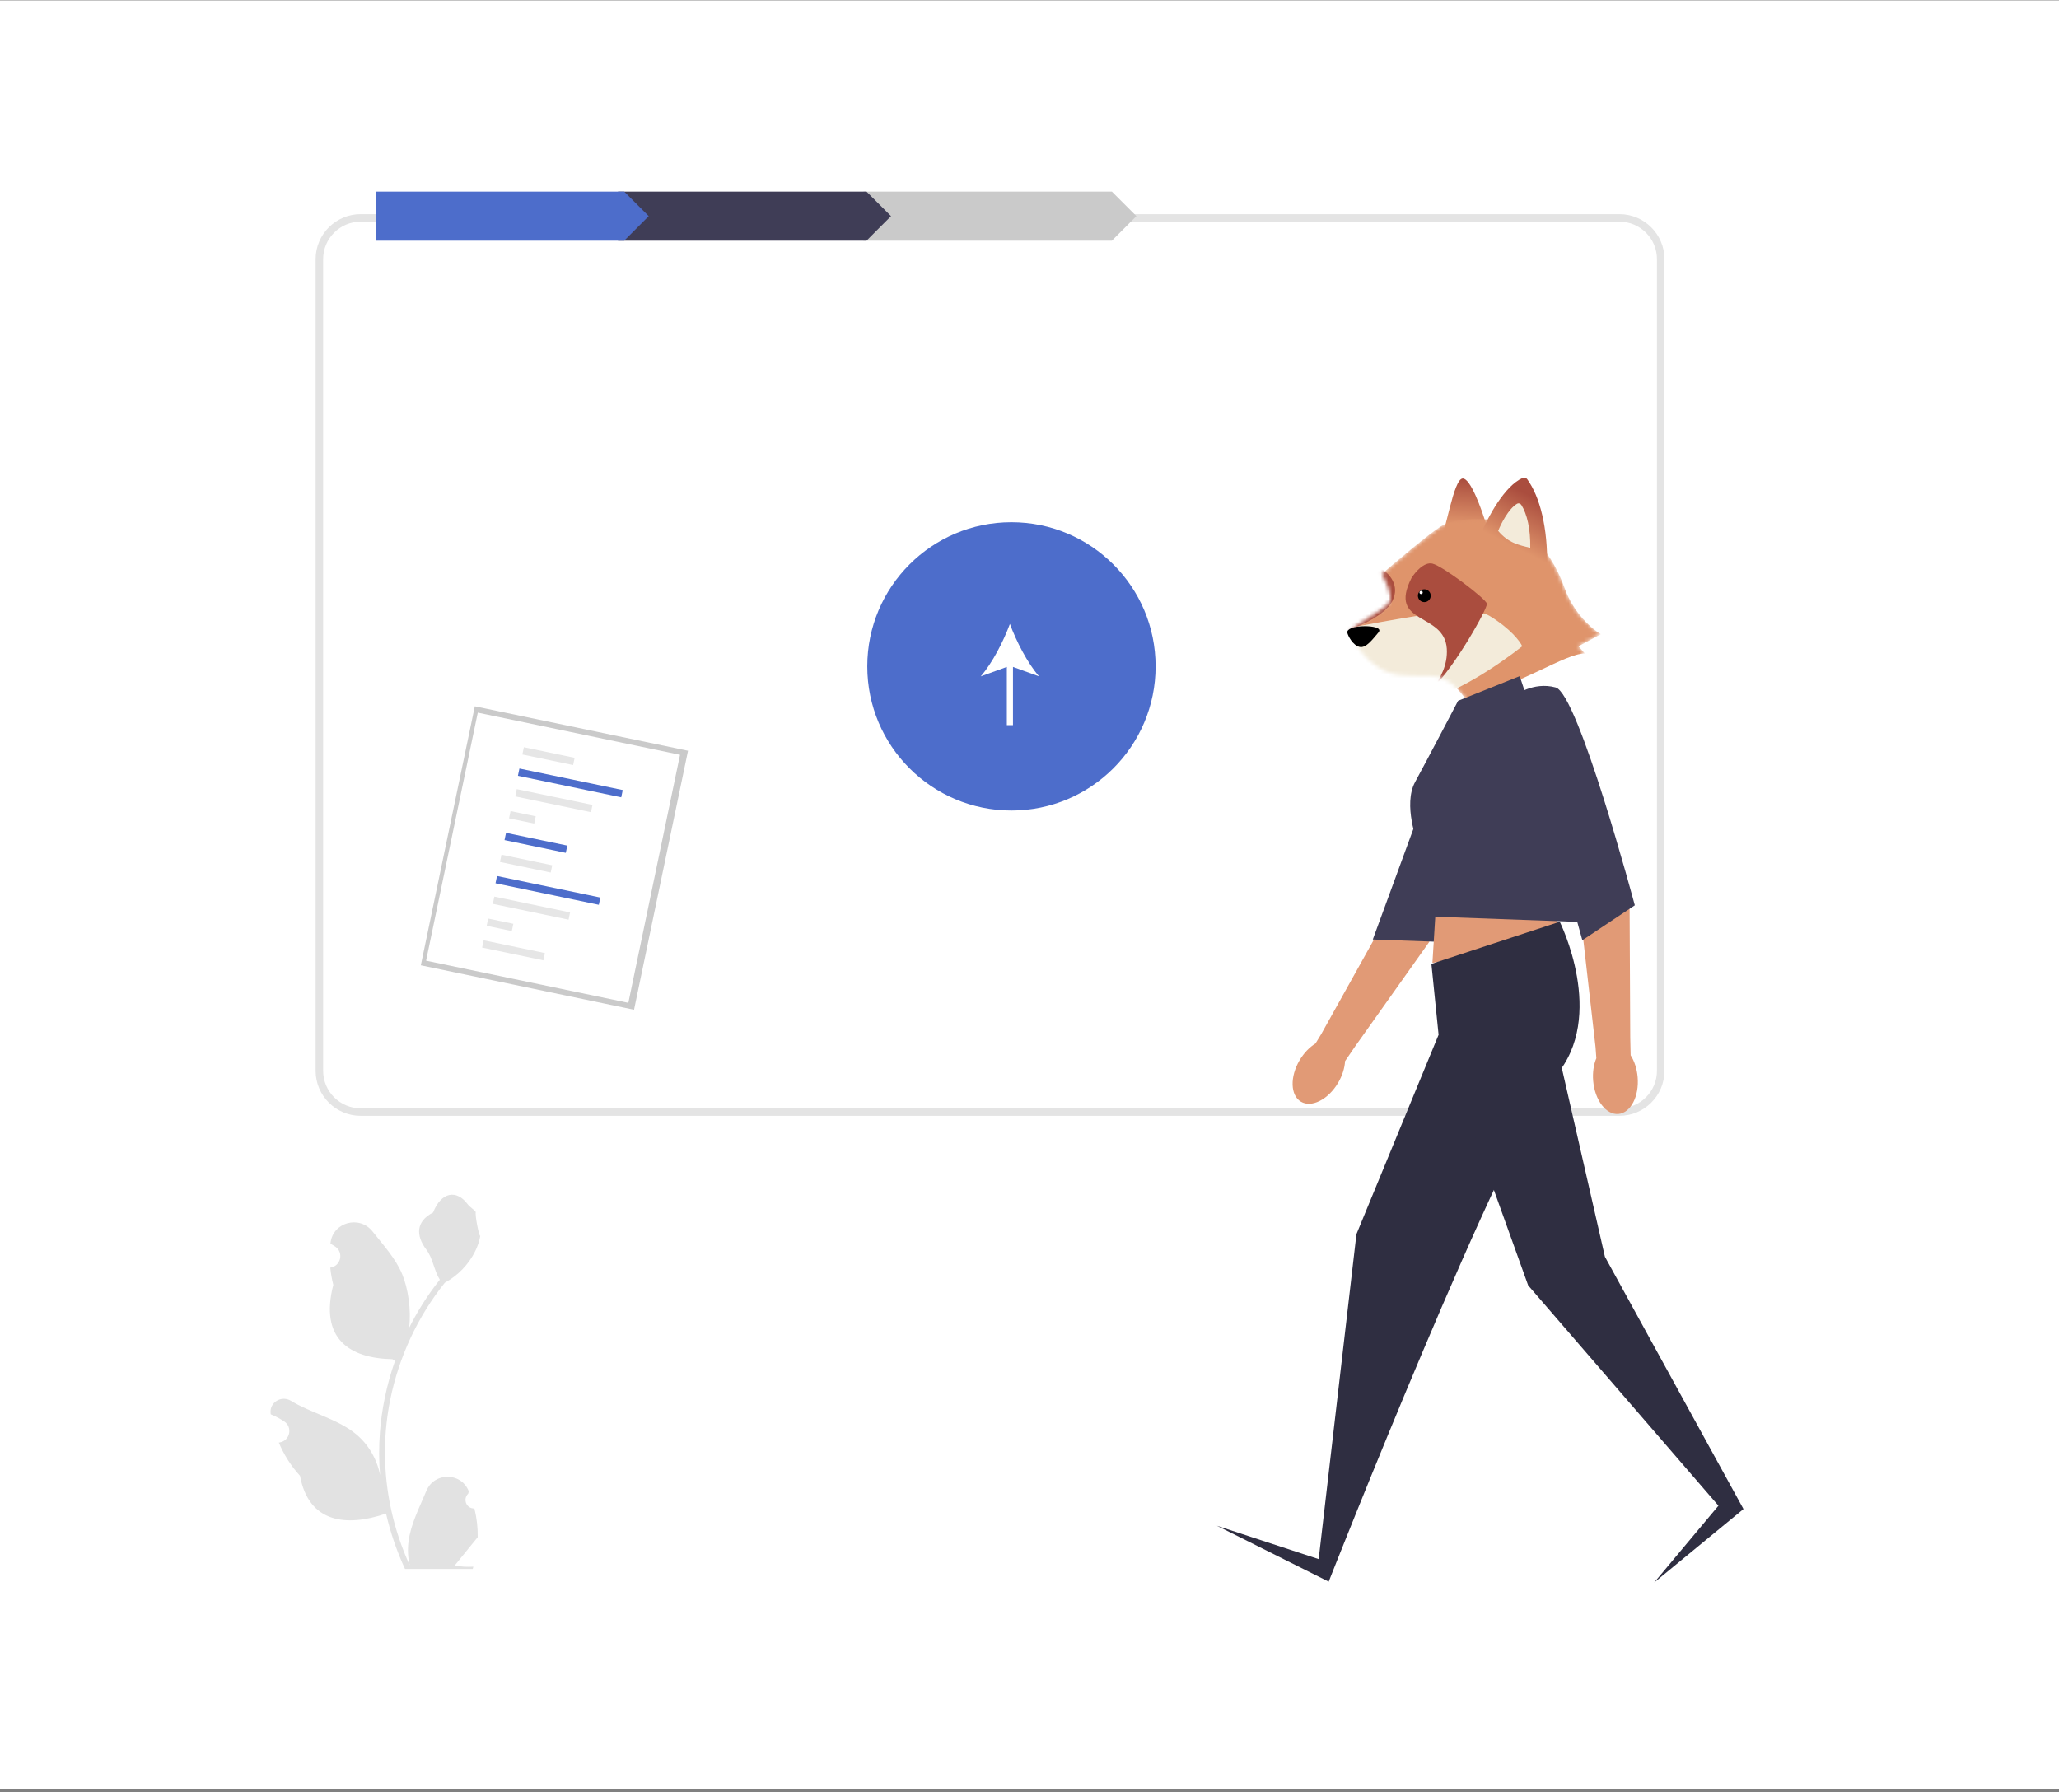 <svg width="548" height="477" viewBox="0 0 548 477" fill="none" xmlns="http://www.w3.org/2000/svg">
<rect x="0" y="0" width="548" height="477" fill="#808080" stroke="none"/>
<g clip-path="url(#clip0_35345_10820)">
<rect width="548" height="476" transform="translate(0 0.102)" fill="white"/>
<path d="M442 285C442 291.075 437.075 296 431 296H96C89.925 296 85 291.075 85 285V69C85 62.925 89.925 58 96 58H431C437.075 58 442 62.925 442 69V285Z" fill="white" stroke="#E4E4E4" stroke-width="2"/>
<path d="M269.193 215.736C290.384 215.736 307.562 198.558 307.562 177.368C307.562 156.178 290.384 139 269.193 139C248.003 139 230.825 156.178 230.825 177.368C230.825 198.558 248.003 215.736 269.193 215.736Z" fill="#4D6DCB"/>
<path d="M276.55 180.027C273.441 176.461 270.506 170.709 268.785 166.072C267.067 170.709 264.131 176.461 261.022 180.027L267.969 177.514V193.012H269.602V177.514L276.55 180.027Z" fill="white"/>
<path d="M295.927 64.061H229.799V51H295.927L302.453 57.531L295.927 64.061Z" fill="#CACACA"/>
<path d="M230.618 64.061H164.492V51H230.618L237.146 57.531L230.618 64.061Z" fill="#3F3D56"/>
<path d="M166.128 64.061H100V51H166.128L172.655 57.531L166.128 64.061Z" fill="#4D6DCB"/>
<path d="M126.367 188L112 256.932L168.748 268.759L183.115 199.827L126.367 188Z" fill="#CACACA"/>
<path d="M127.158 189.686L113.4 255.701L167.231 266.921L180.99 200.906L127.158 189.686Z" fill="white"/>
<path d="M139.426 198.891L139.023 200.822L152.537 203.639L152.939 201.707L139.426 198.891Z" fill="#E6E6E6"/>
<path d="M138.244 204.561L137.841 206.492L165.34 212.223L165.742 210.292L138.244 204.561Z" fill="#4D6DCB"/>
<path d="M137.531 210.047L137.128 211.979L157.285 216.179L157.687 214.248L137.531 210.047Z" fill="#E6E6E6"/>
<path d="M135.884 215.887L135.481 217.818L142.177 219.214L142.58 217.282L135.884 215.887Z" fill="#E6E6E6"/>
<path d="M134.677 221.674L134.275 223.605L150.585 227.005L150.988 225.073L134.677 221.674Z" fill="#4D6DCB"/>
<path d="M133.464 227.498L133.061 229.43L146.575 232.246L146.977 230.315L133.464 227.498Z" fill="#E6E6E6"/>
<path d="M132.282 233.168L131.879 235.1L159.378 240.831L159.78 238.899L132.282 233.168Z" fill="#4D6DCB"/>
<path d="M131.569 238.653L131.166 240.584L151.323 244.785L151.725 242.854L131.569 238.653Z" fill="#E6E6E6"/>
<path d="M129.921 244.492L129.519 246.424L136.215 247.819L136.618 245.888L129.921 244.492Z" fill="#E6E6E6"/>
<path d="M128.715 250.279L128.313 252.211L144.623 255.61L145.026 253.679L128.715 250.279Z" fill="#E6E6E6"/>
<g clip-path="url(#clip1_35345_10820)">
<path d="M389.336 127.369C391.387 127.369 394.321 135.487 395.532 139.546C390.547 142.893 381.005 148.817 382.714 145.741C384.85 141.896 386.773 127.369 389.336 127.369Z" fill="url(#paint0_linear_35345_10820)"/>
<mask id="mask0_35345_10820" style="mask-type:alpha" maskUnits="userSpaceOnUse" x="359" y="138" width="68" height="49">
<path d="M383.355 140.186C386.773 137.965 393.182 137.979 395.959 138.264C407.067 138.264 413.476 148.304 416.467 156.635C418.86 163.301 423.873 167.53 426.08 168.812L420.099 172.016C420.241 172.159 420.782 172.743 421.808 173.939C419.073 175.306 418.959 180.918 419.244 183.552C413.199 186.214 414.045 185.409 407.002 183.962C407.002 184.099 391.036 187.3 389.977 185.902C383.996 177.998 382.073 180.561 372.887 179.707C363.702 178.852 359.215 169.026 359.643 167.744C360.07 166.462 369.042 162.19 369.897 160.053C370.58 158.344 368.757 154.499 367.76 152.79C371.535 149.515 379.937 142.408 383.355 140.186Z" fill="#DF946B"/>
</mask>
<g mask="url(#mask0_35345_10820)">
<path d="M383.355 140.186C386.773 137.965 393.182 137.979 395.959 138.264C407.067 138.264 413.476 148.304 416.467 156.635C418.86 163.301 423.873 167.53 426.08 168.812L420.099 172.016C420.241 172.159 420.782 172.743 421.808 173.939C416.467 173.939 404.985 182.34 389.977 185.902C383.996 177.998 382.073 180.561 372.887 179.707C363.702 178.852 359.215 169.026 359.643 167.744C360.07 166.462 369.042 162.19 369.897 160.053C370.58 158.344 368.757 154.499 367.76 152.79C371.535 149.515 379.937 142.408 383.355 140.186Z" fill="#DF946B"/>
<path d="M396.386 163.899C390.747 160.481 367.832 165.679 359.002 167.104L349.603 174.58C356.154 178.711 371.179 186.8 378.869 186.116C386.56 185.433 399.591 176.432 405.145 172.017C404.575 170.735 402.026 167.317 396.386 163.899Z" fill="#F3EBDA"/>
<path d="M370.537 160.053C372.759 155.78 369.612 152.576 367.76 151.508L356.865 157.917L356.373 168.582C359.862 167.513 368.316 164.325 370.537 160.053Z" fill="#AA4D3E"/>
<path d="M381.219 150.014C378.997 149.501 376.59 152.364 375.665 153.859C369.256 166.463 384.423 162.831 385.064 172.658C385.35 177.044 383.253 180.749 381.375 183.071C381.029 183.407 380.691 183.712 380.364 183.98C377.053 186.7 379.045 185.95 381.375 183.071C387.367 177.247 395.947 161.907 395.745 160.695C395.532 159.413 383.996 150.655 381.219 150.014Z" fill="#AA4D3E"/>
</g>
<path d="M366.854 168.37C368.036 167.015 364.984 166.676 363.31 166.676C360.061 166.676 358.436 167.523 358.584 168.37C358.731 169.218 360.061 171.76 361.833 172.183C363.605 172.607 365.377 170.065 366.854 168.37Z" fill="black"/>
<path d="M405.282 127.205C400.426 129.318 395.947 137.755 394.25 141.895C398.014 146.202 404.618 149.138 411.767 150.867C411.971 140.445 409.83 132.173 406.465 127.548C406.192 127.173 405.707 127.021 405.282 127.205Z" fill="url(#paint1_linear_35345_10820)"/>
<path d="M403.747 134.101C401.524 135.409 399.52 139.333 398.736 141.311C401.547 144.647 404.463 145.102 407.274 145.831C407.369 140.825 406.425 136.804 404.915 134.421C404.662 134.02 404.156 133.86 403.747 134.101Z" fill="url(#paint2_linear_35345_10820)"/>
<circle cx="1.709" cy="1.709" r="1.709" transform="matrix(-1 0 0 1 380.792 156.848)" fill="black"/>
<circle cx="378.228" cy="157.704" r="0.427" transform="rotate(180 378.228 157.704)" fill="white"/>
<path d="M346.24 293.236C343.421 291.557 343.272 286.602 345.908 282.169C347.061 280.228 348.557 278.709 350.111 277.755L351.658 275.224L371.236 240.094C371.236 240.094 379.806 206.962 383.295 202.956C386.784 198.95 391.829 199.894 391.829 199.894L396.303 203.872L380.333 250.799L360.626 278.578L357.985 282.444C357.888 284.266 357.269 286.307 356.115 288.247C353.48 292.681 349.058 294.914 346.24 293.236Z" fill="#E19A76"/>
<path d="M388.632 186.648C388.632 186.648 394.859 186.407 398.788 191.249C402.717 196.091 382.134 250.662 382.134 250.662L365.369 250.067L388.632 186.648Z" fill="#3F3D56"/>
<path d="M382.606 234.125L381.24 256.281L415.127 250.264L412.94 236.587L382.606 234.125Z" fill="#E19A76"/>
<path d="M380.967 256.555L415.127 245.34C415.127 245.34 427.698 270.505 414.034 286.37C400.37 302.235 353.631 420.988 353.631 420.988L323.865 406.106L350.965 414.991L361.017 328.495L382.88 275.429L380.967 256.555Z" fill="#2F2E41"/>
<path d="M414.034 277.07L427.152 334.513L464.028 401.663L440.269 421.21L457.364 400.774L406.719 342.133L389.439 294.03L414.034 277.07Z" fill="#2F2E41"/>
<path d="M388.073 186.53L404.469 179.965L426.332 245.614L381.35 243.974L377.3 224.379C377.3 224.379 373.345 214.182 376.625 208.164C379.904 202.146 388.073 186.53 388.073 186.53Z" fill="#3F3D56"/>
<path d="M430.74 296.502C427.472 296.783 424.465 292.844 424.024 287.704C423.831 285.454 424.162 283.347 424.869 281.665L424.652 278.706L420.098 238.739C420.098 238.739 411.62 206.047 412.121 200.756C412.623 195.465 413.415 194.061 413.415 194.061L419.367 194.682L433.724 242.128L433.892 276.198L433.997 280.881C434.98 282.417 435.665 284.437 435.858 286.687C436.299 291.827 434.008 296.221 430.74 296.502Z" fill="#E19A76"/>
<path d="M403.103 185.164C403.103 185.164 408.022 181.334 414.034 182.975C420.046 184.617 435.107 240.965 435.107 240.965L421.14 250.265L403.103 185.164Z" fill="#3F3D56"/>
</g>
<path d="M126.259 401.502C124.193 401.632 123.051 399.062 124.614 397.565L124.77 396.946C124.749 396.897 124.729 396.847 124.708 396.798C122.619 391.811 115.538 391.846 113.467 396.84C111.628 401.272 109.287 405.712 108.711 410.398C108.452 412.467 108.569 414.575 109.027 416.605C104.719 407.185 102.452 396.9 102.452 386.556C102.452 383.957 102.594 381.358 102.885 378.765C103.124 376.645 103.453 374.537 103.88 372.449C106.185 361.161 111.178 350.41 118.38 341.431C121.842 339.536 124.729 336.575 126.473 333.026C127.099 331.746 127.59 330.369 127.823 328.966C127.429 329.018 126.337 323.012 126.634 322.643C126.085 321.809 125.102 321.395 124.503 320.581C121.52 316.534 117.411 317.241 115.266 322.74C110.684 325.055 110.64 328.894 113.452 332.587C115.24 334.936 115.486 338.114 117.056 340.629C116.894 340.836 116.726 341.036 116.565 341.243C113.604 345.044 111.043 349.13 108.884 353.423C109.494 348.652 108.593 342.905 107.057 339.2C105.309 334.979 102.032 331.424 99.147 327.774C95.681 323.391 88.573 325.304 87.963 330.861C87.957 330.914 87.951 330.968 87.945 331.022C88.374 331.264 88.794 331.521 89.204 331.793C91.544 333.341 90.735 336.971 87.963 337.4L87.9 337.409C88.055 338.954 88.32 340.487 88.708 341.993C85.006 356.322 92.998 361.541 104.409 361.776C104.661 361.905 104.906 362.034 105.158 362.157C104.002 365.415 103.079 368.758 102.394 372.145C101.78 375.139 101.354 378.164 101.115 381.203C100.818 385.036 100.844 388.889 101.167 392.717L101.147 392.581C100.327 388.366 98.041 384.429 94.721 381.7C89.775 377.634 82.788 376.137 77.453 372.868C74.884 371.295 71.593 373.328 72.041 376.308L72.063 376.451C72.858 376.774 73.633 377.149 74.382 377.569C74.81 377.811 75.23 378.068 75.641 378.34C77.98 379.889 77.171 383.519 74.399 383.947L74.337 383.957C74.291 383.963 74.253 383.97 74.207 383.976C75.57 387.215 77.469 390.221 79.846 392.814C82.161 405.323 92.102 406.509 102.736 402.867H102.743C103.905 407.935 105.604 412.887 107.787 417.607H125.807C125.872 417.406 125.93 417.199 125.988 416.999C124.322 417.102 122.643 417.005 121.002 416.702C122.339 415.059 123.676 413.404 125.013 411.762C125.045 411.73 125.071 411.698 125.097 411.665C125.775 410.825 126.46 409.991 127.138 409.151L127.138 409.15C127.181 406.57 126.871 403.998 126.259 401.502Z" fill="#E2E2E2"/>
</g>
<defs>
<linearGradient id="paint0_linear_35345_10820" x1="389.025" y1="127.309" x2="388.191" y2="139.664" gradientUnits="userSpaceOnUse">
<stop stop-color="#AA4D3E"/>
<stop offset="1" stop-color="#DF946B"/>
</linearGradient>
<linearGradient id="paint1_linear_35345_10820" x1="404.801" y1="130.61" x2="398.381" y2="143.267" gradientUnits="userSpaceOnUse">
<stop stop-color="#AA4D3E"/>
<stop offset="1" stop-color="#DF946B"/>
</linearGradient>
<linearGradient id="paint2_linear_35345_10820" x1="403.009" y1="133.777" x2="403.009" y2="145.831" gradientUnits="userSpaceOnUse">
<stop stop-color="#F3EBDA"/>
<stop offset="1" stop-color="#F3EBDA"/>
</linearGradient>
<clipPath id="clip0_35345_10820">
<rect width="548" height="476" fill="white" transform="translate(0 0.102)"/>
</clipPath>
<clipPath id="clip1_35345_10820">
<rect width="346.182" height="346.182" fill="white" transform="matrix(-1 0 0 1 561 94.719)"/>
</clipPath>
</defs>
</svg>
